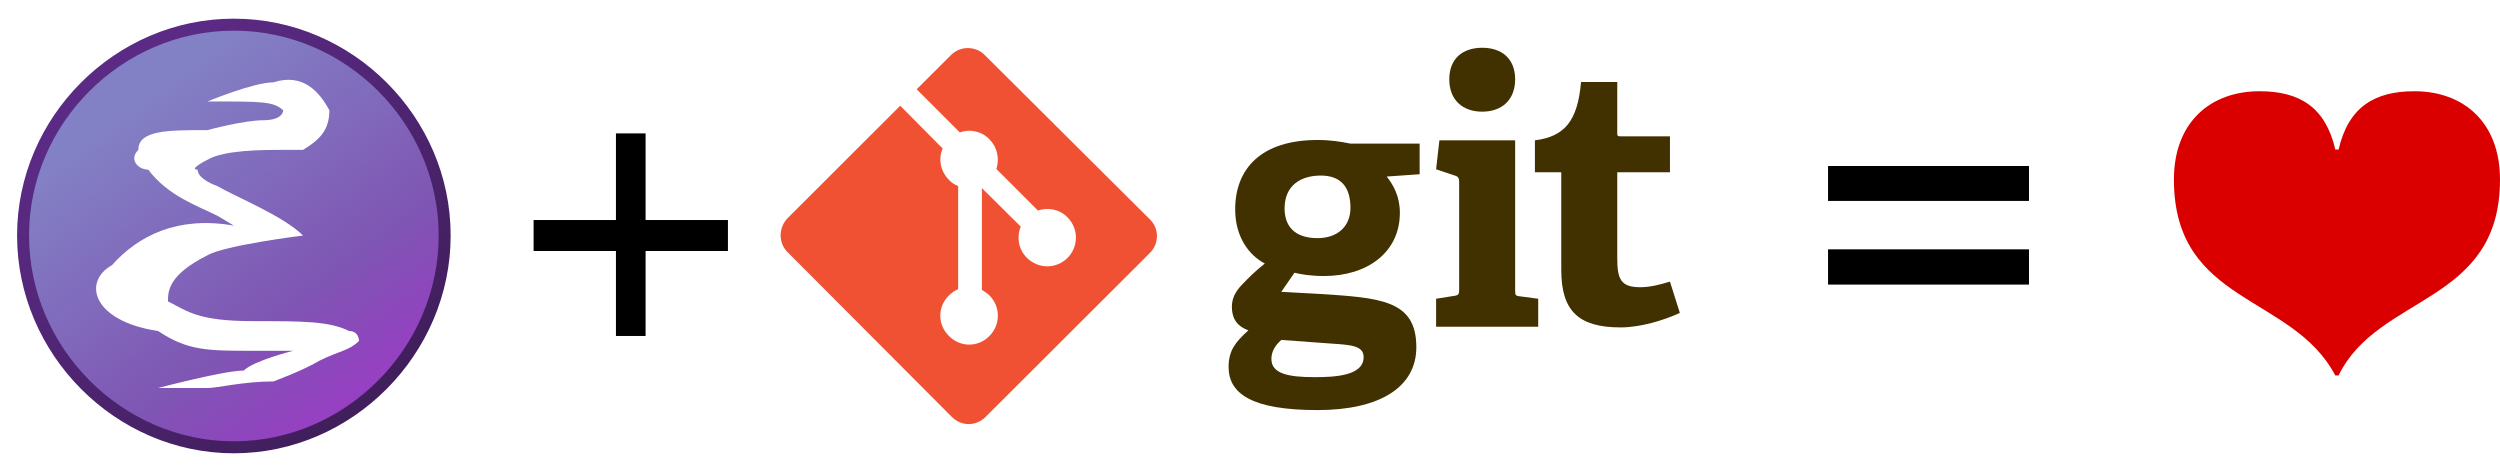 <?xml version="1.0" encoding="UTF-8" standalone="no"?>
<svg
   viewBox="0 0 759 143"
   version="1.1"
   id="svg10"
   sodipodi:docname="00-git-logo.svg"
   width="759"
   height="143"
   inkscape:version="1.2.2 (b0a8486541, 2022-12-01)"
   xmlns:inkscape="http://www.inkscape.org/namespaces/inkscape"
   xmlns:sodipodi="http://sodipodi.sourceforge.net/DTD/sodipodi-0.dtd"
   xmlns:xlink="http://www.w3.org/1999/xlink"
   xmlns="http://www.w3.org/2000/svg"
   xmlns:svg="http://www.w3.org/2000/svg">
  <defs
     id="defs14">
    <linearGradient
       y2="301"
       x2="237"
       y1="-162"
       x1="-122"
       spreadMethod="pad"
       gradientTransform="matrix(0.238,0,0,0.226,-170,56.7)"
       gradientUnits="userSpaceOnUse"
       id="linearGradient4245"
       xlink:href="#linearGradient4284" />
    <linearGradient
       id="linearGradient4284">
      <stop
         offset="0"
         style="stop-color:#8381c5;stop-opacity:1"
         id="stop4286" />
      <stop
         id="stop4290"
         style="stop-color:#7e55b3;stop-opacity:0.996"
         offset="0.566" />
      <stop
         offset="1"
         style="stop-color:#a52ecb;stop-opacity:0.992"
         id="stop4288" />
    </linearGradient>
    <linearGradient
       y2="66"
       x2="174"
       y1="397"
       x1="448"
       gradientTransform="matrix(0.27,0,0,0.27,-237,-12.8)"
       gradientUnits="userSpaceOnUse"
       id="linearGradient4247"
       xlink:href="#linearGradient4292" />
    <linearGradient
       id="linearGradient4292">
      <stop
         id="stop4294"
         offset="0"
         style="stop-color:#411f5d;stop-opacity:1" />
      <stop
         id="stop4296"
         offset="1"
         style="stop-color:#5b2a85;stop-opacity:1" />
    </linearGradient>
    <filter
       height="1.11"
       y="-0.053"
       width="1.11"
       x="-0.054"
       id="filter4350"
       style="color-interpolation-filters:sRGB">
      <feGaussianBlur
         id="feGaussianBlur4352"
         stdDeviation="8.785" />
    </filter>
  </defs>
  <sodipodi:namedview
     id="namedview12"
     pagecolor="#ffffff"
     bordercolor="#000000"
     borderopacity="0.25"
     inkscape:showpageshadow="2"
     inkscape:pageopacity="0.0"
     inkscape:pagecheckerboard="0"
     inkscape:deskcolor="#d1d1d1"
     showgrid="false"
     inkscape:zoom="1.25"
     inkscape:cx="161"
     inkscape:cy="330"
     inkscape:window-width="2256"
     inkscape:window-height="1422"
     inkscape:window-x="0"
     inkscape:window-y="45"
     inkscape:window-maximized="1"
     inkscape:current-layer="svg10" />
  <g
     id="g799"
     transform="translate(237,14.5)">
    <path
       fill="#413000"
       d="M 164,38.8 C 158,38.8 153,41.7 153,48.8 153,54.1 156,57.8 163,57.8 169,57.8 173,54.3 173,48.6 173,42.2 170,38.8 164,38.8 Z M 152,88.7 C 150,90.5 149,92.3 149,94.5 149,98.9 154,100 162,100 168,100 177,99.7 177,93.9 177,90.4 173,90.2 167,89.8 Z M 184,39.1 C 186,41.6 188,45.1 188,50.1 188,62.2 178,69.3 165,69.3 161,69.3 158,68.8 156,68.3 L 152,74.1 163,74.7 C 182,75.9 193,76.5 193,90.9 193,103 182,110 163,110 143,110 136,105 136,96.9 136,92 138,89.4 142,85.8 138,84.3 137,81.6 137,78.6 137,76.2 138,74.1 140,72 142,69.9 144,67.9 147,65.5 142,62.9 138,57.2 138,49.1 138,36.6 146,28 163,28 167,28 170,28.5 173,29.1 H 194 V 38.4 L 184,39.1"
       id="path2" />
    <path
       fill="#413000"
       d="M 213,19.4 C 207,19.4 203,15.8 203,9.57 203,3.37 207,-8e-4 213,-8e-4 219,-8e-4 223,3.37 223,9.57 223,15.8 219,19.4 213,19.4 Z M 199,84.7 V 76.2 L 204,75.4 C 206,75.2 206,74.8 206,73.2 V 41.2 C 206,40 206,39.3 205,38.9 L 199,36.9 200,28.1 H 223 V 73.2 C 223,75 223,75.2 224,75.4 L 230,76.2 V 84.7 H 199"
       id="path4" />
    <path
       fill="#413000"
       d="M 273,80.5 C 268,82.8 261,84.9 255,84.9 242,84.9 237,79.7 237,67.4 V 38.9 C 237,38.2 237,37.8 237,37.8 H 229 V 28.1 C 238,27 242,22.2 243,10.4 H 254 V 25.8 C 254,26.6 254,26.9 255,26.9 H 270 V 37.8 H 254 V 63.8 C 254,70.2 255,72.7 261,72.7 264,72.7 267,71.9 270,71 L 273,80.5"
       id="path6" />
    <path
       fill="#f05133"
       d="M 112,52 62,2.24 C 59.2,-0.627 54.5,-0.627 51.7,2.24 L 41.3,12.6 54.4,25.7 C 57.5,24.6 61,25.3 63.4,27.8 65.8,30.2 66.5,33.7 65.5,36.8 L 78.1,49.4 C 81.2,48.4 84.7,49 87.1,51.5 90.5,54.9 90.5,60.4 87.1,63.8 83.7,67.2 78.2,67.2 74.8,63.8 72.2,61.3 71.6,57.5 72.9,54.3 L 61.1,42.6 V 73.5 C 61.9,74 62.7,74.5 63.4,75.2 66.8,78.6 66.8,84.1 63.4,87.5 60,91 54.5,91 51.1,87.5 47.6,84.1 47.6,78.6 51.1,75.2 51.9,74.4 52.9,73.7 53.9,73.3 V 42 C 52.9,41.6 51.9,41 51.1,40.1 48.5,37.5 47.8,33.7 49.2,30.6 L 36.3,17.6 2.15,51.7 C -0.716,54.6 -0.716,59.3 2.15,62.1 L 51.9,112 C 54.8,115 59.4,115 62.3,112 L 112,62.4 C 115,59.5 115,54.8 112,52"
       id="path8" />
  </g>
  <g
     id="g793"
     transform="translate(237,13.8)">
    <path
       style="opacity:0.405;fill:#211f46;fill-opacity:0.996;stroke:#0a0b1b;stroke-width:8.533;stroke-miterlimit:4;stroke-dasharray:none;stroke-opacity:1;filter:url(#filter4350)"
       id="path4233"
       d="M 492,258 C 492,390 386,496 255,496 125,496 19.2,390 19.2,258 19.2,126 125,19.1 255,19.1 386,19.1 492,126 492,258 Z"
       transform="matrix(0.27,0,0,0.27,-235,-12.1)" />
    <path
       d="M -102,57.7 C -102,92.7 -131,122 -166,122 -201,122 -230,92.7 -230,57.7 -230,22.7 -201,-6.31 -166,-6.31 -131,-6.31 -102,22.7 -102,57.7 Z"
       id="path4235"
       style="fill:url(#linearGradient4245);fill-opacity:1;stroke:url(#linearGradient4247);stroke-width:3.642;stroke-miterlimit:4;stroke-dasharray:none;stroke-opacity:1" />
    <path
       d="M -189,104 C -189,104 -183,104 -174,104 -171,104 -163,102 -154,102 -154,102 -145,98.7 -140,95.7 -134,92.7 -131,92.7 -128,89.7 -128,89.7 -128,86.7 -131,86.7 -137,83.7 -145,83.7 -160,83.7 -177,83.7 -180,80.7 -186,77.7 -186,74.7 -186,69.7 -174,63.7 -169,60.7 -145,57.7 -145,57.7 -151,51.7 -166,45.7 -171,42.7 -171,42.7 -177,40.7 -177,37.7 -180,37.7 -174,34.7 -174,34.7 -169,31.7 -157,31.7 -151,31.7 -145,31.7 -145,31.7 -145,31.7 -140,28.7 -137,25.7 -137,19.7 -140,14.1 -145,8.29 -154,11.2 -160,11.2 -174,17 -174,17 -157,17 -154,17 -151,19.7 -151,19.7 -151,22.7 -157,22.7 -163,22.7 -174,25.7 -174,25.7 -186,25.7 -195,25.7 -195,31.7 -198,34.7 -195,37.7 -192,37.7 -186,45.7 -177,48.7 -171,51.7 -171,51.7 -166,54.7 -166,54.7 -183,51.7 -195,57.7 -203,66.7 -212,71.7 -209,83.7 -189,86.7 -180,92.7 -174,92.7 -160,92.7 -151,92.7 -148,92.7 -148,92.7 -148,92.7 -160,95.7 -163,98.7 -169,98.7 -189,104 -189,104 Z"
       id="path4237"
       style="fill:#ffffff;fill-opacity:1;fill-rule:evenodd;stroke:#000000;stroke-width:0;stroke-linecap:butt;stroke-linejoin:miter;stroke-miterlimit:4;stroke-dasharray:none;stroke-opacity:1" />
  </g>
  <path
     d="M 187,102 V 76.2 H 162 V 66.8 H 187 V 40.5 H 196 V 66.8 H 221 V 76.2 H 196 V 102 Z"
     id="path839"
     style="font-size:133.333px;font-family:monospace;-inkscape-font-specification:monospace;baseline-shift:baseline;stroke-width:1.999" />
  <path
     d="M 555,61 V 50.4 H 616 V 61 Z M 555,86.4 V 75.7 H 616 V 86.4 Z"
     id="path834"
     style="font-size:133.333px;font-family:monospace;-inkscape-font-specification:monospace;baseline-shift:baseline;stroke-width:1.999" />
  <path
     d="M 710,114 C 722,89.2 759,92.5 759,54.5 759,37.2 748,27.7 733,27.7 721,27.7 713,32.4 710,45.4 H 709 C 706,32.4 698,27.7 686,27.7 671,27.7 660,37.2 660,54.5 660,92.5 696,89.2 709,114 Z"
     id="path836"
     style="font-size:133.333px;font-family:monospace;-inkscape-font-specification:monospace;baseline-shift:baseline;fill:#db0000;fill-opacity:1;stroke-width:1.999" />
</svg>
